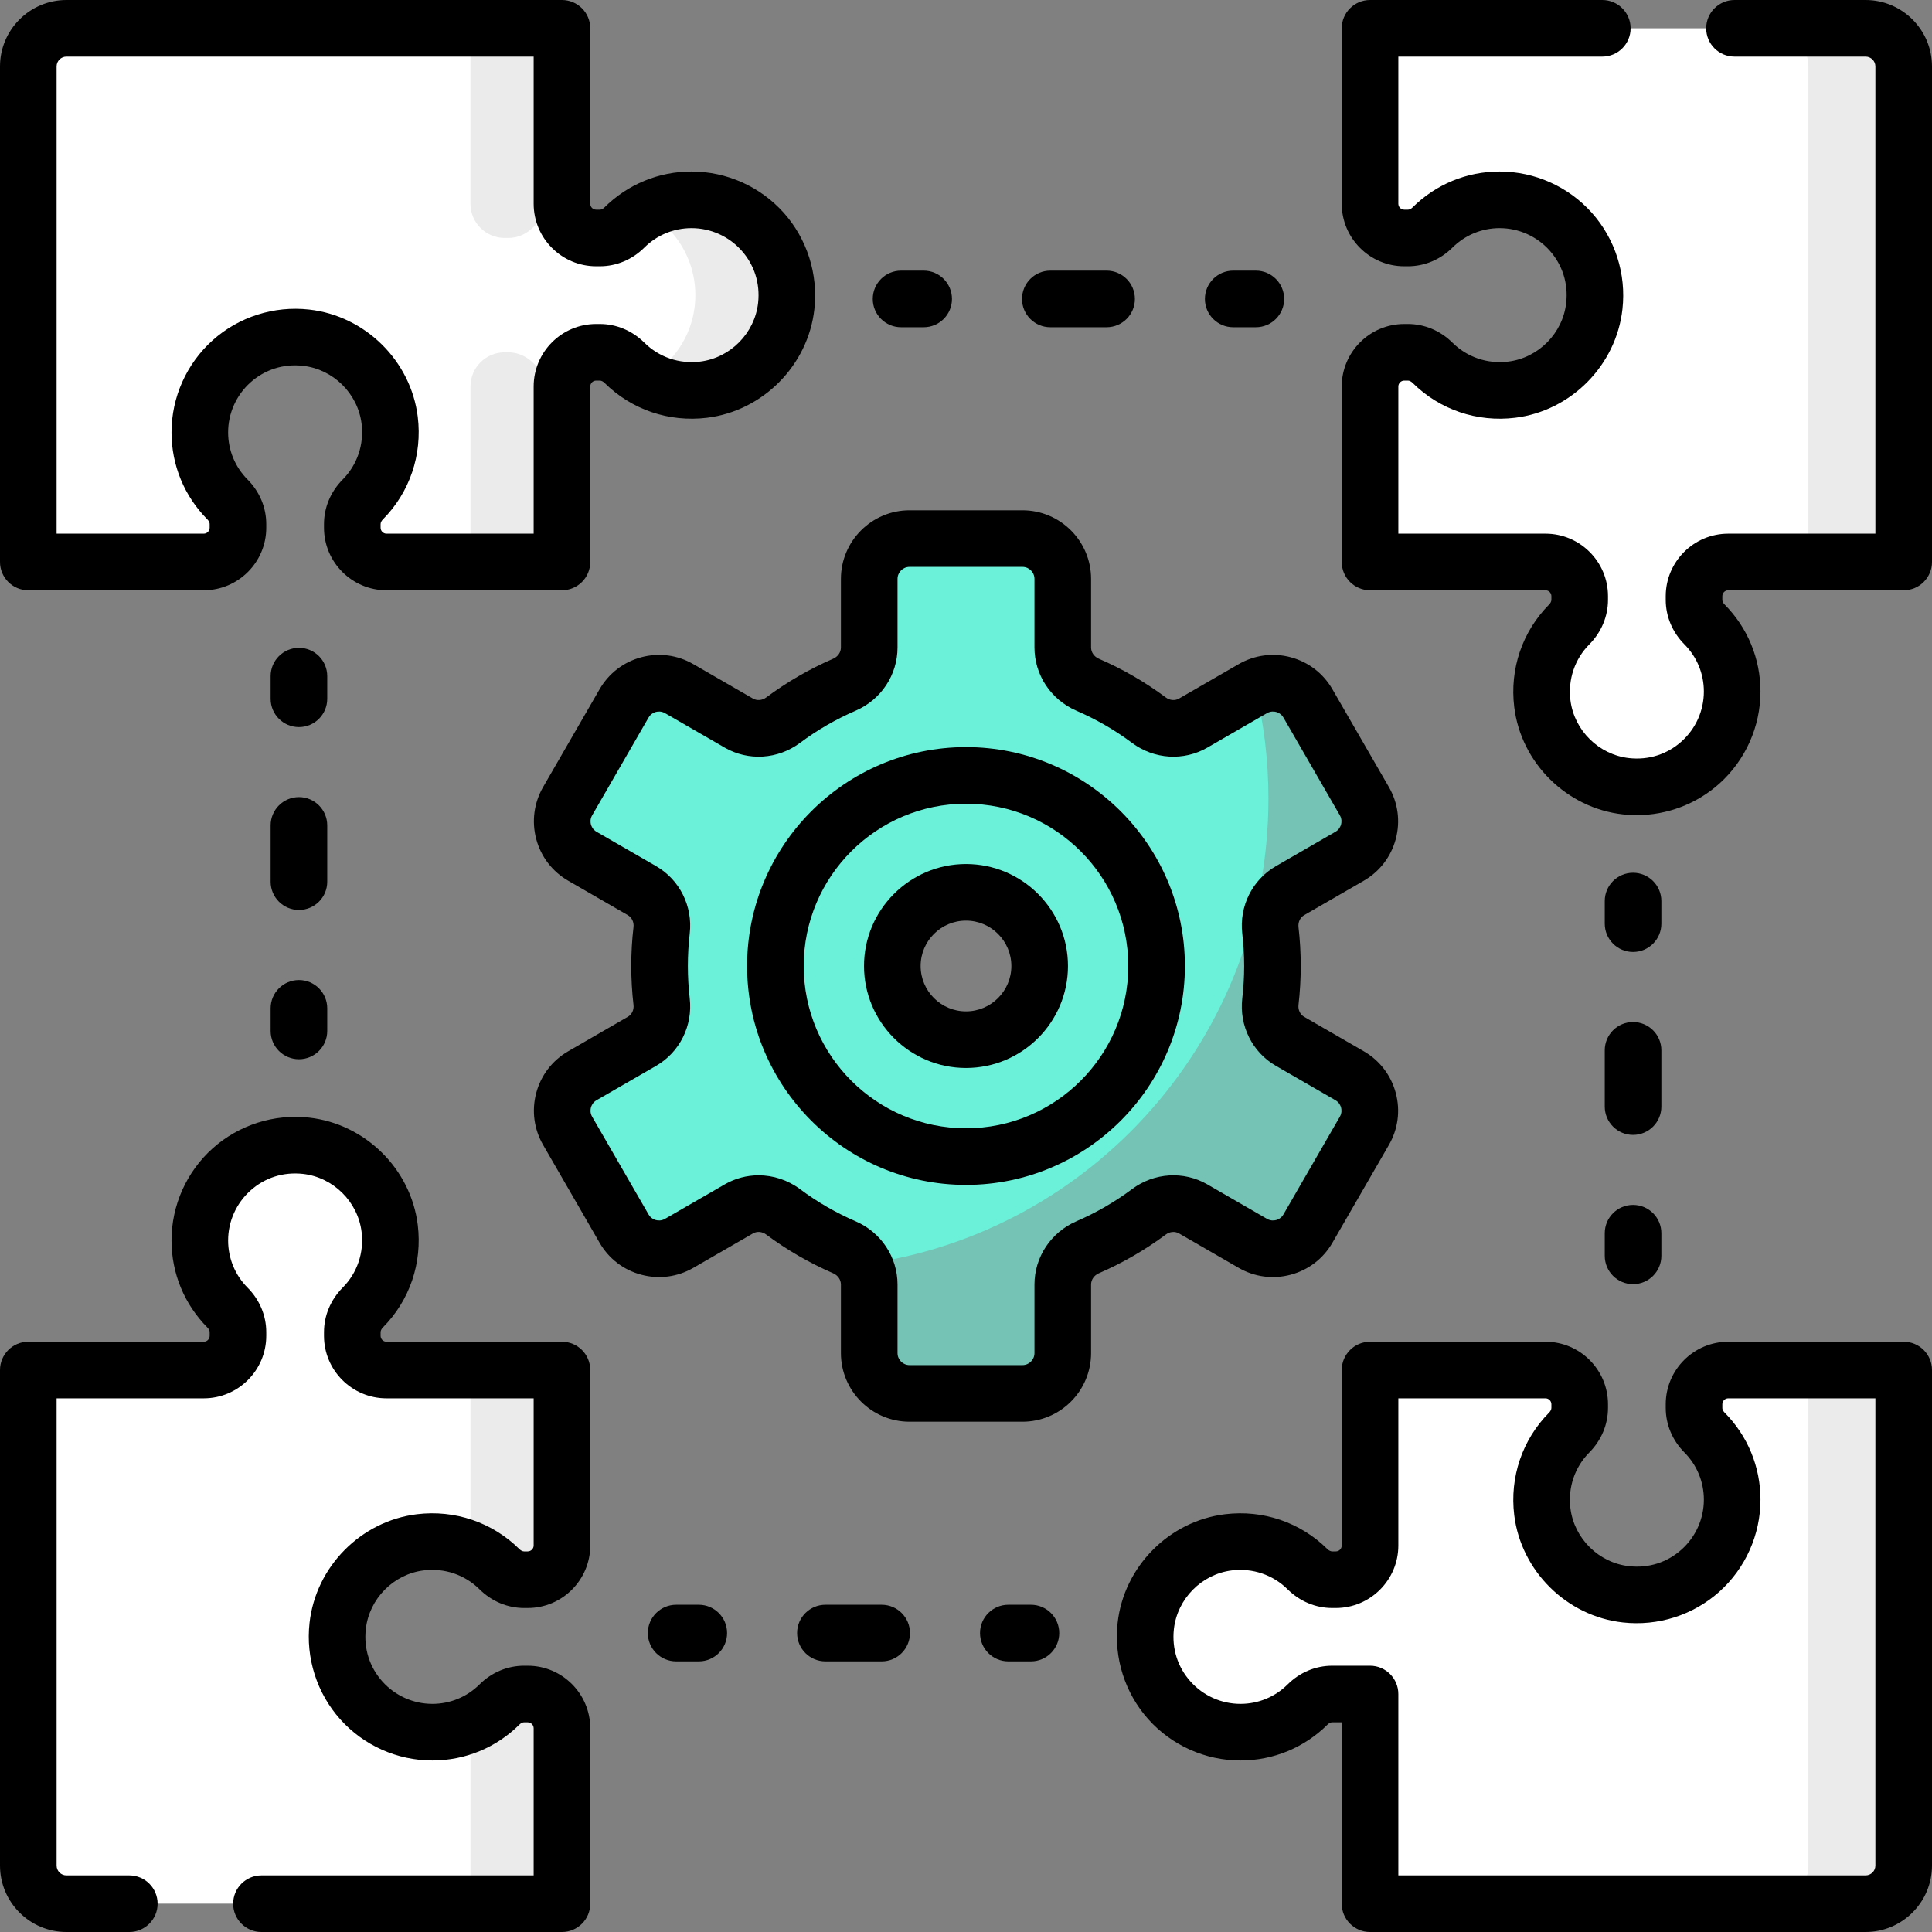 <svg width="50" height="50" viewBox="0 0 50 50" fill="none" xmlns="http://www.w3.org/2000/svg">
<rect x="0" y="0" width="50" height="50" fill="#808080" stroke="none"/>
<g clip-path="url(#clip0_2_370)">
<path d="M39.122 10.085C38.323 10.183 37.588 9.898 37.075 9.389C36.904 9.22 36.678 9.117 36.437 9.117H36.342C35.853 9.117 35.457 9.514 35.457 10.003V14.543H39.997C40.486 14.543 40.883 14.94 40.883 15.428V15.523C40.883 15.764 40.78 15.99 40.611 16.161C40.102 16.674 39.817 17.409 39.915 18.208C40.052 19.328 40.96 20.224 42.081 20.348C43.569 20.512 44.828 19.352 44.828 17.897C44.828 17.219 44.554 16.605 44.111 16.159C43.942 15.989 43.842 15.763 43.842 15.523V15.428C43.842 14.94 44.238 14.543 44.727 14.543H49.268V1.719C49.268 1.174 48.826 0.732 48.281 0.732H35.457V5.273C35.457 5.762 35.853 6.158 36.342 6.158H36.437C36.676 6.158 36.902 6.058 37.072 5.889C37.518 5.446 38.132 5.172 38.811 5.172C40.265 5.172 41.426 6.431 41.261 7.919C41.138 9.04 40.242 9.948 39.122 10.085Z" fill="white"/>
<path d="M39.915 39.122C39.817 38.323 40.102 37.588 40.611 37.075C40.78 36.904 40.883 36.678 40.883 36.437V36.342C40.883 35.853 40.486 35.457 39.997 35.457H35.457V39.997C35.457 40.486 35.06 40.883 34.572 40.883H34.477C34.236 40.883 34.01 40.78 33.839 40.611C33.326 40.102 32.591 39.817 31.792 39.915C30.672 40.052 29.776 40.96 29.652 42.081C29.488 43.569 30.648 44.828 32.103 44.828C32.781 44.828 33.396 44.554 33.842 44.111C34.011 43.942 34.237 43.842 34.477 43.842H35.457V49.268H48.281C48.826 49.268 49.268 48.826 49.268 48.281V35.457H44.727C44.239 35.457 43.842 35.853 43.842 36.342V36.437C43.842 36.676 43.943 36.902 44.111 37.072C44.555 37.518 44.829 38.132 44.829 38.811C44.829 40.265 43.569 41.426 42.082 41.261C40.96 41.138 40.052 40.242 39.915 39.122Z" fill="white"/>
<path d="M48.281 0.732H45.815C46.36 0.732 46.801 1.174 46.801 1.719V14.543H49.268V1.719C49.268 1.174 48.826 0.732 48.281 0.732Z" fill="#EBEBEB"/>
<path d="M46.801 35.457V48.281C46.801 48.826 46.36 49.268 45.815 49.268H48.281C48.826 49.268 49.268 48.826 49.268 48.281V35.457H46.801Z" fill="#EBEBEB"/>
<path d="M10.878 39.915C11.677 39.817 12.412 40.102 12.925 40.611C13.096 40.78 13.323 40.883 13.564 40.883H13.658C14.147 40.883 14.543 40.486 14.543 39.997V35.457H10.003C9.514 35.457 9.118 35.06 9.118 34.571V34.477C9.118 34.236 9.22 34.01 9.389 33.839C9.898 33.326 10.183 32.591 10.085 31.792C9.948 30.672 9.04 29.776 7.919 29.652C6.431 29.488 5.172 30.648 5.172 32.103C5.172 32.781 5.446 33.395 5.889 33.841C6.058 34.011 6.158 34.237 6.158 34.477V34.571C6.158 35.06 5.762 35.457 5.273 35.457H0.732V48.281C0.732 48.826 1.174 49.267 1.719 49.267H14.543V44.728C14.543 44.238 14.147 43.842 13.658 43.842H13.563C13.323 43.842 13.098 43.942 12.928 44.111C12.482 44.554 11.868 44.828 11.189 44.828C9.735 44.828 8.574 43.569 8.738 42.081C8.862 40.96 9.758 40.052 10.878 39.915Z" fill="white"/>
<path d="M12.176 35.457V39.997C12.176 40.032 12.173 40.066 12.169 40.099C12.454 40.223 12.712 40.398 12.929 40.614C13.098 40.783 13.325 40.883 13.564 40.883H13.658C14.147 40.883 14.543 40.486 14.543 39.997V35.457H12.176Z" fill="#EBEBEB"/>
<path d="M12.929 44.11C12.713 44.325 12.458 44.499 12.176 44.623V49.268H14.543V44.728C14.543 44.239 14.147 43.842 13.658 43.842H13.563C13.324 43.842 13.098 43.941 12.929 44.11Z" fill="#EBEBEB"/>
<path d="M10.085 10.878C10.183 11.677 9.898 12.412 9.389 12.925C9.22 13.096 9.117 13.323 9.117 13.563V13.658C9.117 14.147 9.514 14.543 10.003 14.543H14.543V10.003C14.543 9.514 14.94 9.118 15.428 9.118H15.523C15.764 9.118 15.99 9.22 16.161 9.389C16.674 9.898 17.409 10.183 18.208 10.085C19.328 9.948 20.224 9.04 20.348 7.919C20.512 6.431 19.352 5.172 17.897 5.172C17.219 5.172 16.605 5.446 16.159 5.889C15.989 6.058 15.763 6.158 15.523 6.158H15.428C14.94 6.158 14.543 5.762 14.543 5.273V0.732H1.719C1.174 0.732 0.732 1.174 0.732 1.719V14.543H5.273C5.762 14.543 6.158 14.147 6.158 13.658V13.563C6.158 13.324 6.058 13.098 5.889 12.928C5.446 12.482 5.172 11.868 5.172 11.189C5.172 9.735 6.431 8.574 7.919 8.739C9.04 8.862 9.948 9.758 10.085 10.878Z" fill="white"/>
<path d="M13.061 6.158H13.156C13.395 6.158 13.621 6.058 13.791 5.889C14.008 5.673 14.265 5.498 14.55 5.375C14.546 5.341 14.543 5.307 14.543 5.273V0.732H12.175V5.273C12.176 5.762 12.572 6.158 13.061 6.158Z" fill="#EBEBEB"/>
<path d="M13.794 9.389C13.623 9.22 13.396 9.118 13.155 9.118H13.061C12.572 9.118 12.176 9.514 12.176 10.003V14.543H14.543V10.003C14.543 9.968 14.546 9.934 14.55 9.901C14.266 9.778 14.01 9.604 13.794 9.389Z" fill="#EBEBEB"/>
<path d="M17.897 5.172C17.468 5.172 17.065 5.282 16.713 5.474C17.553 5.935 18.096 6.87 17.98 7.919C17.891 8.727 17.399 9.423 16.712 9.801C17.148 10.04 17.663 10.152 18.208 10.085C19.328 9.948 20.224 9.04 20.348 7.919C20.512 6.431 19.352 5.172 17.897 5.172Z" fill="#EBEBEB"/>
<path d="M32.931 25C32.931 24.688 32.913 24.38 32.878 24.077C32.83 23.664 33.024 23.259 33.385 23.051L34.928 22.16C35.427 21.872 35.598 21.234 35.31 20.735L33.849 18.204C33.561 17.705 32.923 17.534 32.423 17.822L30.879 18.714C30.517 18.923 30.069 18.888 29.734 18.639C29.245 18.274 28.713 17.965 28.147 17.72C27.76 17.553 27.505 17.178 27.505 16.757V14.982C27.505 14.406 27.037 13.938 26.461 13.938H23.539C22.963 13.938 22.495 14.406 22.495 14.982V16.757C22.495 17.178 22.24 17.553 21.853 17.72C21.287 17.965 20.755 18.274 20.266 18.639C19.931 18.888 19.483 18.923 19.121 18.714L17.576 17.822C17.077 17.534 16.439 17.705 16.151 18.204L14.69 20.735C14.402 21.234 14.573 21.872 15.072 22.16L16.615 23.051C16.976 23.259 17.17 23.664 17.122 24.077C17.087 24.38 17.069 24.688 17.069 25C17.069 25.312 17.087 25.62 17.122 25.923C17.17 26.336 16.976 26.741 16.615 26.949L15.072 27.84C14.573 28.128 14.402 28.766 14.69 29.265L16.151 31.796C16.439 32.295 17.077 32.466 17.576 32.178L19.121 31.286C19.483 31.077 19.931 31.112 20.266 31.361C20.755 31.726 21.287 32.035 21.853 32.28C22.24 32.447 22.495 32.822 22.495 33.243V35.018C22.495 35.594 22.963 36.062 23.539 36.062H26.461C27.037 36.062 27.505 35.594 27.505 35.018V33.243C27.505 32.822 27.76 32.447 28.147 32.28C28.713 32.035 29.245 31.726 29.734 31.361C30.069 31.112 30.517 31.077 30.879 31.286L32.423 32.178C32.923 32.466 33.561 32.295 33.849 31.796L35.31 29.265C35.598 28.766 35.427 28.128 34.928 27.84L33.385 26.949C33.024 26.741 32.83 26.336 32.878 25.923C32.913 25.62 32.931 25.312 32.931 25ZM25 27.017C23.886 27.017 22.983 26.114 22.983 25C22.983 23.886 23.886 22.983 25 22.983C26.114 22.983 27.017 23.886 27.017 25C27.017 26.114 26.114 27.017 25 27.017Z" fill="#6BF1D9"/>
<path d="M25 20.068C22.276 20.068 20.068 22.276 20.068 25C20.068 27.724 22.276 29.933 25 29.933C27.724 29.933 29.933 27.724 29.933 25C29.933 22.276 27.724 20.068 25 20.068ZM25 26.906C23.947 26.906 23.094 26.053 23.094 25C23.094 23.947 23.947 23.094 25 23.094C26.053 23.094 26.906 23.947 26.906 25C26.906 26.053 26.053 26.906 25 26.906Z" fill="#6BF1D9"/>
<path d="M34.928 27.84L33.385 26.949C33.024 26.741 32.83 26.336 32.878 25.922C32.913 25.62 32.931 25.312 32.931 25C32.931 24.688 32.913 24.38 32.878 24.077C32.83 23.663 33.024 23.259 33.385 23.051L34.928 22.16C35.427 21.872 35.598 21.234 35.31 20.734L33.849 18.204C33.572 17.725 32.974 17.549 32.484 17.791C32.708 18.714 32.827 19.677 32.827 20.669C32.827 26.828 28.266 31.917 22.351 32.717C22.443 32.873 22.496 33.053 22.496 33.243V35.018C22.496 35.594 22.963 36.061 23.539 36.061H26.461C27.038 36.061 27.505 35.594 27.505 35.018V33.243C27.505 32.821 27.76 32.447 28.147 32.279C28.713 32.034 29.245 31.725 29.734 31.361C30.069 31.112 30.517 31.077 30.879 31.286L32.424 32.178C32.923 32.466 33.561 32.295 33.849 31.796L35.31 29.265C35.598 28.766 35.427 28.128 34.928 27.84Z" fill="#74C3B5"/>
<path d="M48.281 0H44.889C44.484 0 44.156 0.328 44.156 0.732C44.156 1.137 44.484 1.465 44.889 1.465H48.281C48.421 1.465 48.535 1.579 48.535 1.719V13.811H44.727C43.835 13.811 43.109 14.537 43.109 15.429V15.523C43.109 15.953 43.281 16.362 43.592 16.675C43.917 17.002 44.096 17.436 44.096 17.897C44.096 18.39 43.886 18.86 43.518 19.189C43.146 19.523 42.665 19.675 42.162 19.62C41.377 19.533 40.738 18.902 40.642 18.119C40.577 17.582 40.755 17.056 41.131 16.677C41.443 16.362 41.615 15.952 41.615 15.523V15.428C41.615 14.536 40.889 13.811 39.997 13.811H36.189V10.003C36.189 9.919 36.258 9.85 36.342 9.85H36.437C36.476 9.85 36.521 9.872 36.559 9.91C37.259 10.604 38.225 10.932 39.211 10.812C40.66 10.635 41.829 9.452 41.989 7.999C42.09 7.09 41.8 6.181 41.194 5.504C40.588 4.828 39.719 4.439 38.811 4.439C37.96 4.439 37.159 4.77 36.556 5.369C36.535 5.39 36.491 5.426 36.437 5.426H36.342C36.258 5.426 36.189 5.357 36.189 5.273V1.465H41.467C41.872 1.465 42.2 1.137 42.2 0.732C42.2 0.328 41.872 0 41.467 0H35.457C35.052 0 34.724 0.328 34.724 0.732V5.273C34.724 6.165 35.45 6.891 36.342 6.891H36.437C36.867 6.891 37.276 6.719 37.589 6.408C37.916 6.083 38.35 5.904 38.811 5.904C39.303 5.904 39.774 6.115 40.103 6.482C40.436 6.854 40.589 7.335 40.533 7.838C40.447 8.623 39.816 9.262 39.033 9.358C38.496 9.424 37.97 9.246 37.59 8.869C37.275 8.557 36.866 8.385 36.437 8.385H36.342C35.45 8.385 34.724 9.111 34.724 10.003V14.543C34.724 14.948 35.052 15.276 35.457 15.276H39.997C40.081 15.276 40.15 15.344 40.15 15.429V15.523C40.15 15.563 40.128 15.607 40.09 15.646C39.397 16.346 39.068 17.312 39.188 18.297C39.365 19.747 40.548 20.916 42.001 21.076C42.119 21.089 42.238 21.096 42.355 21.096C43.143 21.096 43.907 20.808 44.496 20.281C45.172 19.674 45.561 18.806 45.561 17.897C45.561 17.047 45.23 16.246 44.631 15.642C44.61 15.621 44.574 15.578 44.574 15.523V15.429C44.574 15.344 44.643 15.276 44.727 15.276H49.268C49.672 15.276 50 14.948 50 14.543V1.719C50 0.771 49.229 0 48.281 0Z" fill="black"/>
<path d="M49.268 34.724H44.727C43.835 34.724 43.109 35.45 43.109 36.342V36.437C43.109 36.867 43.281 37.276 43.592 37.589C43.917 37.916 44.096 38.35 44.096 38.811C44.096 39.303 43.886 39.774 43.518 40.103C43.146 40.436 42.665 40.589 42.162 40.533C41.377 40.447 40.738 39.816 40.642 39.033C40.576 38.496 40.754 37.97 41.131 37.59C41.443 37.276 41.615 36.866 41.615 36.437V36.342C41.615 35.45 40.889 34.724 39.997 34.724H35.457C35.052 34.724 34.724 35.052 34.724 35.457V39.997C34.724 40.082 34.656 40.15 34.571 40.15H34.477C34.437 40.15 34.392 40.128 34.354 40.091C33.654 39.397 32.688 39.068 31.703 39.188C30.253 39.365 29.084 40.548 28.924 42.001C28.824 42.91 29.114 43.819 29.72 44.496C30.326 45.173 31.195 45.561 32.103 45.561C32.954 45.561 33.754 45.23 34.358 44.631C34.379 44.61 34.422 44.574 34.477 44.574H34.724V49.268C34.724 49.672 35.052 50 35.457 50H48.281C49.229 50 50 49.229 50 48.281V35.457C50 35.052 49.672 34.724 49.268 34.724ZM48.535 48.281C48.535 48.421 48.421 48.535 48.281 48.535H36.189V43.842C36.189 43.438 35.861 43.109 35.457 43.109H34.477C34.047 43.109 33.638 43.281 33.325 43.592C32.998 43.917 32.564 44.096 32.103 44.096C31.61 44.096 31.14 43.886 30.811 43.518C30.477 43.146 30.325 42.665 30.38 42.162C30.467 41.377 31.098 40.738 31.881 40.642C32.417 40.577 32.944 40.755 33.323 41.131C33.638 41.443 34.048 41.615 34.477 41.615H34.571C35.464 41.615 36.189 40.889 36.189 39.997V36.189H39.997C40.081 36.189 40.15 36.258 40.15 36.342V36.437C40.15 36.476 40.128 36.521 40.09 36.559C39.397 37.259 39.068 38.226 39.188 39.211C39.365 40.66 40.548 41.829 42.001 41.989C42.91 42.09 43.819 41.8 44.496 41.194C45.172 40.588 45.561 39.719 45.561 38.811C45.561 37.96 45.23 37.159 44.631 36.556C44.61 36.535 44.574 36.491 44.574 36.437V36.342C44.574 36.258 44.643 36.189 44.727 36.189H48.535V48.281Z" fill="black"/>
<path d="M14.543 34.724H10.003C9.919 34.724 9.85 34.656 9.85 34.571V34.477C9.85 34.437 9.872 34.392 9.91 34.354C10.604 33.654 10.932 32.688 10.812 31.703C10.635 30.253 9.452 29.084 7.999 28.924C7.09 28.823 6.181 29.114 5.504 29.719C4.828 30.326 4.439 31.194 4.439 32.103C4.439 32.953 4.77 33.754 5.369 34.358C5.39 34.379 5.426 34.422 5.426 34.477V34.571C5.426 34.656 5.357 34.724 5.273 34.724H0.732C0.328 34.724 0 35.052 0 35.457V48.281C0 49.229 0.771 50 1.719 50H3.346C3.751 50 4.079 49.672 4.079 49.268C4.079 48.863 3.751 48.535 3.346 48.535H1.719C1.579 48.535 1.465 48.421 1.465 48.281V36.189H5.273C6.165 36.189 6.891 35.463 6.891 34.571V34.477C6.891 34.047 6.719 33.638 6.408 33.325C6.083 32.998 5.904 32.564 5.904 32.103C5.904 31.61 6.115 31.14 6.482 30.811C6.854 30.477 7.335 30.325 7.838 30.38C8.623 30.467 9.262 31.098 9.358 31.881C9.424 32.418 9.246 32.944 8.869 33.323C8.557 33.638 8.385 34.048 8.385 34.477V34.572C8.385 35.464 9.111 36.189 10.003 36.189H13.811V39.997C13.811 40.081 13.742 40.15 13.657 40.15H13.563C13.524 40.15 13.479 40.128 13.441 40.09C12.741 39.397 11.774 39.068 10.789 39.188C9.339 39.365 8.171 40.548 8.011 42.001C7.91 42.91 8.2 43.819 8.806 44.496C9.412 45.173 10.281 45.561 11.189 45.561C12.04 45.561 12.841 45.23 13.444 44.631C13.465 44.61 13.509 44.574 13.563 44.574H13.658C13.742 44.574 13.811 44.643 13.811 44.728V48.535H6.766C6.362 48.535 6.034 48.863 6.034 49.268C6.034 49.672 6.362 50 6.766 50H14.543C14.948 50 15.276 49.672 15.276 49.268V44.728C15.276 43.835 14.55 43.109 13.658 43.109H13.563C13.133 43.109 12.724 43.281 12.411 43.592C12.085 43.917 11.65 44.096 11.189 44.096C10.697 44.096 10.226 43.885 9.897 43.518C9.564 43.146 9.411 42.664 9.467 42.162C9.553 41.377 10.184 40.738 10.967 40.642C11.504 40.576 12.03 40.754 12.41 41.131C12.725 41.443 13.134 41.615 13.564 41.615H13.658C14.55 41.615 15.276 40.889 15.276 39.997V35.457C15.276 35.052 14.948 34.724 14.543 34.724Z" fill="black"/>
<path d="M0.732 15.276H5.273C6.165 15.276 6.891 14.55 6.891 13.658V13.563C6.891 13.133 6.719 12.724 6.408 12.411C6.083 12.085 5.904 11.65 5.904 11.189C5.904 10.697 6.115 10.226 6.482 9.897C6.854 9.564 7.336 9.411 7.838 9.467C8.623 9.553 9.262 10.184 9.358 10.967C9.424 11.504 9.246 12.03 8.869 12.41C8.557 12.725 8.385 13.134 8.385 13.563V13.658C8.385 14.55 9.111 15.276 10.003 15.276H14.543C14.948 15.276 15.276 14.948 15.276 14.543V10.003C15.276 9.919 15.344 9.85 15.429 9.85H15.523C15.563 9.85 15.607 9.872 15.646 9.91C16.346 10.604 17.312 10.932 18.297 10.812C19.747 10.635 20.916 9.452 21.076 7.999C21.176 7.09 20.886 6.181 20.281 5.504C19.674 4.828 18.806 4.439 17.897 4.439C17.047 4.439 16.246 4.77 15.642 5.369C15.621 5.39 15.578 5.426 15.523 5.426H15.429C15.344 5.426 15.276 5.357 15.276 5.273V0.732C15.276 0.328 14.948 0 14.543 0H1.719C0.771 0 0 0.771 0 1.719V14.543C0 14.948 0.328 15.276 0.732 15.276ZM1.465 1.719C1.465 1.579 1.579 1.465 1.719 1.465H13.811V5.273C13.811 6.165 14.537 6.891 15.429 6.891H15.523C15.953 6.891 16.362 6.719 16.675 6.408C17.002 6.083 17.436 5.904 17.897 5.904C18.39 5.904 18.86 6.115 19.189 6.482C19.523 6.854 19.675 7.335 19.62 7.838C19.533 8.623 18.902 9.262 18.119 9.358C17.582 9.424 17.056 9.246 16.677 8.869C16.362 8.557 15.952 8.385 15.523 8.385H15.428C14.536 8.385 13.811 9.111 13.811 10.003V13.811H10.003C9.919 13.811 9.85 13.742 9.85 13.658V13.563C9.85 13.524 9.872 13.479 9.91 13.441C10.604 12.741 10.932 11.774 10.812 10.789C10.635 9.34 9.452 8.171 7.999 8.011C7.09 7.91 6.181 8.2 5.504 8.806C4.828 9.412 4.439 10.281 4.439 11.189C4.439 12.04 4.77 12.841 5.369 13.444C5.39 13.465 5.426 13.509 5.426 13.563V13.658C5.426 13.742 5.357 13.811 5.273 13.811H1.465V1.719Z" fill="black"/>
<path d="M23.319 8.469H23.905C24.309 8.469 24.637 8.141 24.637 7.737C24.637 7.332 24.309 7.004 23.905 7.004H23.319C22.915 7.004 22.587 7.332 22.587 7.737C22.587 8.141 22.915 8.469 23.319 8.469Z" fill="black"/>
<path d="M27.182 8.469H28.638C29.043 8.469 29.371 8.141 29.371 7.737C29.371 7.332 29.043 7.004 28.638 7.004H27.182C26.777 7.004 26.45 7.332 26.45 7.737C26.45 8.141 26.777 8.469 27.182 8.469Z" fill="black"/>
<path d="M31.915 8.469H32.501C32.906 8.469 33.234 8.141 33.234 7.737C33.234 7.332 32.906 7.004 32.501 7.004H31.915C31.511 7.004 31.183 7.332 31.183 7.737C31.183 8.141 31.511 8.469 31.915 8.469Z" fill="black"/>
<path d="M42.263 24.637C42.668 24.637 42.996 24.309 42.996 23.905V23.319C42.996 22.915 42.668 22.587 42.263 22.587C41.859 22.587 41.531 22.915 41.531 23.319V23.905C41.531 24.309 41.859 24.637 42.263 24.637Z" fill="black"/>
<path d="M41.531 28.638C41.531 29.043 41.859 29.371 42.263 29.371C42.668 29.371 42.996 29.043 42.996 28.638V27.182C42.996 26.777 42.668 26.45 42.263 26.45C41.859 26.45 41.531 26.777 41.531 27.182V28.638Z" fill="black"/>
<path d="M41.531 32.501C41.531 32.906 41.859 33.234 42.263 33.234C42.668 33.234 42.996 32.906 42.996 32.501V31.915C42.996 31.511 42.668 31.183 42.263 31.183C41.859 31.183 41.531 31.511 41.531 31.915V32.501Z" fill="black"/>
<path d="M26.681 41.531H26.095C25.691 41.531 25.363 41.859 25.363 42.263C25.363 42.668 25.691 42.996 26.095 42.996H26.681C27.085 42.996 27.413 42.668 27.413 42.263C27.413 41.859 27.085 41.531 26.681 41.531Z" fill="black"/>
<path d="M22.818 41.531H21.362C20.957 41.531 20.629 41.859 20.629 42.263C20.629 42.668 20.957 42.996 21.362 42.996H22.818C23.223 42.996 23.55 42.668 23.55 42.263C23.55 41.859 23.223 41.531 22.818 41.531Z" fill="black"/>
<path d="M18.085 41.531H17.499C17.094 41.531 16.766 41.859 16.766 42.263C16.766 42.668 17.094 42.996 17.499 42.996H18.085C18.489 42.996 18.817 42.668 18.817 42.263C18.817 41.859 18.489 41.531 18.085 41.531Z" fill="black"/>
<path d="M7.737 25.363C7.332 25.363 7.004 25.691 7.004 26.095V26.681C7.004 27.085 7.332 27.413 7.737 27.413C8.141 27.413 8.469 27.085 8.469 26.681V26.095C8.469 25.691 8.141 25.363 7.737 25.363Z" fill="black"/>
<path d="M8.469 21.362C8.469 20.957 8.141 20.629 7.737 20.629C7.332 20.629 7.004 20.957 7.004 21.362V22.818C7.004 23.223 7.332 23.55 7.737 23.55C8.141 23.55 8.469 23.223 8.469 22.818V21.362Z" fill="black"/>
<path d="M8.469 17.499C8.469 17.094 8.141 16.766 7.737 16.766C7.332 16.766 7.004 17.094 7.004 17.499V18.085C7.004 18.489 7.332 18.817 7.737 18.817C8.141 18.817 8.469 18.489 8.469 18.085V17.499Z" fill="black"/>
<path d="M30.513 31.921L32.057 32.812C32.468 33.049 32.947 33.112 33.405 32.989C33.863 32.867 34.246 32.573 34.483 32.162L35.944 29.632C36.182 29.221 36.245 28.742 36.122 28.284C35.999 27.826 35.705 27.443 35.294 27.206L33.751 26.315C33.648 26.255 33.591 26.134 33.605 26.007C33.644 25.674 33.663 25.336 33.663 25C33.663 24.664 33.644 24.325 33.605 23.993C33.591 23.866 33.648 23.745 33.751 23.685L35.294 22.794C35.705 22.557 35.999 22.174 36.122 21.716C36.245 21.258 36.182 20.779 35.944 20.368L34.483 17.838C34.246 17.427 33.863 17.133 33.405 17.01C32.947 16.887 32.468 16.951 32.057 17.188L30.513 18.079C30.409 18.139 30.275 18.128 30.172 18.051C29.635 17.651 29.051 17.313 28.438 17.048C28.316 16.995 28.237 16.881 28.237 16.757V14.982C28.237 14.002 27.44 13.206 26.461 13.206H23.539C22.56 13.206 21.763 14.002 21.763 14.982V16.757C21.763 16.881 21.684 16.995 21.562 17.048C20.949 17.313 20.366 17.651 19.828 18.051C19.725 18.128 19.591 18.139 19.487 18.079L17.943 17.188C17.532 16.95 17.053 16.887 16.595 17.01C16.137 17.133 15.754 17.427 15.517 17.838L14.056 20.368C13.819 20.779 13.756 21.258 13.878 21.716C14.001 22.174 14.295 22.557 14.706 22.794L16.249 23.685C16.352 23.745 16.41 23.866 16.395 23.993C16.356 24.325 16.337 24.664 16.337 25C16.337 25.335 16.356 25.674 16.395 26.007C16.41 26.134 16.352 26.255 16.249 26.314L14.706 27.206C14.295 27.443 14.001 27.826 13.878 28.284C13.756 28.742 13.819 29.221 14.056 29.631L15.517 32.162C15.754 32.573 16.137 32.867 16.595 32.989C17.053 33.112 17.532 33.049 17.943 32.812L19.487 31.921C19.591 31.86 19.725 31.872 19.828 31.949C20.366 32.349 20.949 32.686 21.562 32.952C21.684 33.005 21.763 33.119 21.763 33.243V35.018C21.763 35.997 22.56 36.794 23.539 36.794H26.461C27.44 36.794 28.237 35.997 28.237 35.018V33.243C28.237 33.119 28.316 33.005 28.438 32.952C29.051 32.686 29.635 32.349 30.172 31.949C30.275 31.872 30.409 31.861 30.513 31.921ZM27.856 31.607C27.198 31.892 26.772 32.534 26.772 33.243V35.018C26.772 35.19 26.633 35.329 26.461 35.329H23.539C23.368 35.329 23.228 35.19 23.228 35.018V33.243C23.228 32.534 22.802 31.892 22.144 31.607C21.634 31.387 21.15 31.107 20.704 30.774C20.386 30.537 20.009 30.417 19.633 30.417C19.33 30.417 19.027 30.495 18.755 30.652L17.21 31.544C17.113 31.6 17.021 31.587 16.974 31.575C16.928 31.562 16.841 31.527 16.785 31.43L15.324 28.899C15.268 28.802 15.281 28.71 15.293 28.663C15.306 28.617 15.341 28.53 15.438 28.474L16.982 27.583C17.591 27.231 17.932 26.546 17.85 25.838C17.818 25.562 17.802 25.28 17.802 25C17.802 24.72 17.818 24.438 17.85 24.162C17.932 23.454 17.591 22.769 16.982 22.417L15.438 21.526C15.341 21.47 15.306 21.383 15.293 21.337C15.281 21.29 15.268 21.198 15.325 21.101L16.785 18.57C16.841 18.473 16.928 18.438 16.974 18.425C17.021 18.413 17.113 18.4 17.21 18.456L18.755 19.348C19.366 19.701 20.131 19.653 20.704 19.226C21.15 18.893 21.635 18.613 22.144 18.393C22.803 18.108 23.228 17.466 23.228 16.757V14.982C23.228 14.81 23.368 14.671 23.539 14.671H26.461C26.633 14.671 26.772 14.81 26.772 14.982V16.757C26.772 17.466 27.198 18.108 27.856 18.393C28.366 18.613 28.851 18.893 29.297 19.226C29.87 19.653 30.635 19.701 31.246 19.348L32.79 18.456C32.887 18.4 32.98 18.413 33.026 18.425C33.072 18.438 33.159 18.473 33.215 18.57L34.676 21.101C34.732 21.198 34.719 21.29 34.707 21.337C34.694 21.383 34.659 21.47 34.562 21.526L33.019 22.417C32.409 22.769 32.068 23.454 32.15 24.162C32.182 24.438 32.199 24.72 32.199 25C32.199 25.28 32.182 25.562 32.15 25.838C32.068 26.546 32.409 27.231 33.019 27.583L34.562 28.474C34.659 28.53 34.694 28.617 34.707 28.663C34.719 28.71 34.732 28.802 34.676 28.899L33.215 31.43C33.159 31.527 33.072 31.562 33.026 31.575C32.979 31.587 32.887 31.6 32.79 31.544L31.246 30.652C30.635 30.299 29.869 30.347 29.297 30.774C28.85 31.107 28.366 31.387 27.856 31.607Z" fill="black"/>
<path d="M25 22.361C23.545 22.361 22.361 23.545 22.361 25C22.361 26.455 23.545 27.639 25 27.639C26.455 27.639 27.639 26.455 27.639 25C27.639 23.545 26.455 22.361 25 22.361ZM25 26.174C24.353 26.174 23.826 25.647 23.826 25C23.826 24.353 24.353 23.826 25 23.826C25.647 23.826 26.174 24.353 26.174 25C26.174 25.647 25.647 26.174 25 26.174Z" fill="black"/>
<path d="M25 19.335C21.876 19.335 19.335 21.876 19.335 25C19.335 28.124 21.876 30.665 25 30.665C28.124 30.665 30.665 28.124 30.665 25C30.665 21.876 28.124 19.335 25 19.335ZM25 29.2C22.684 29.2 20.8 27.316 20.8 25C20.8 22.684 22.684 20.8 25 20.8C27.316 20.8 29.2 22.684 29.2 25C29.2 27.316 27.316 29.2 25 29.2Z" fill="black"/>
</g>
<defs>
<clipPath id="clip0_2_370">
<rect width="50" height="50" fill="white"/>
</clipPath>
</defs>
</svg>

